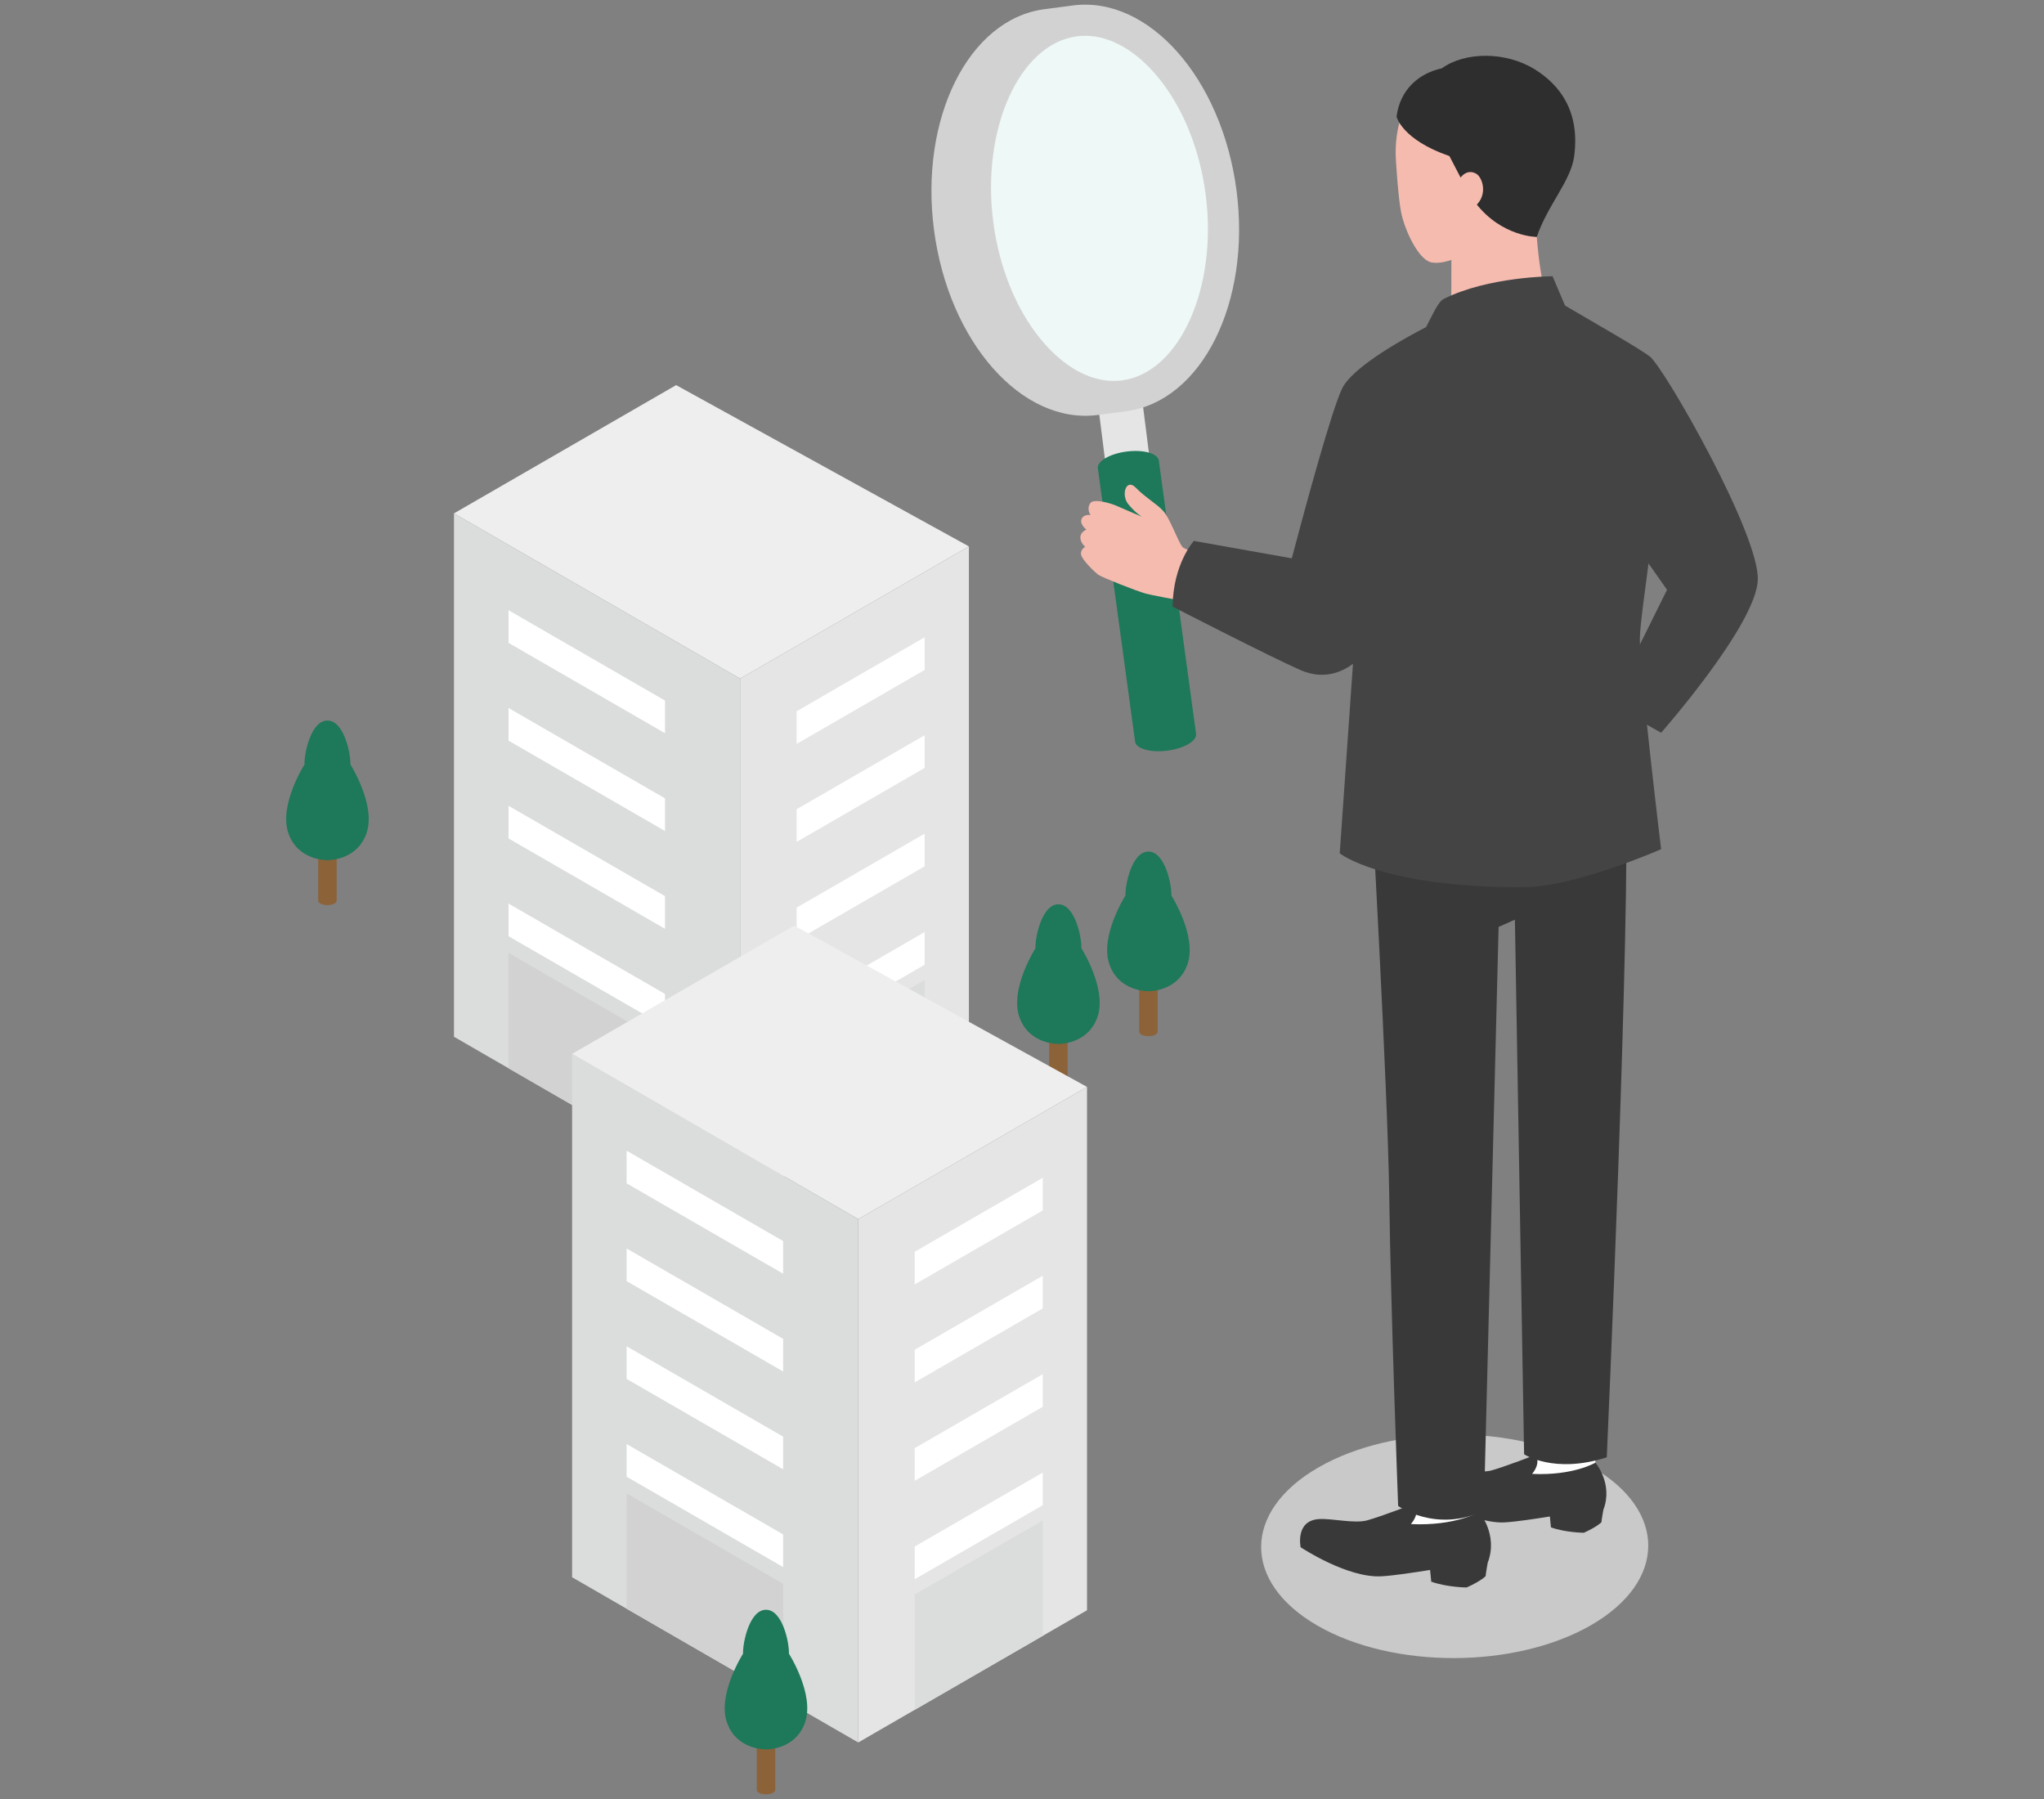 <?xml version="1.0" encoding="UTF-8"?>
<svg xmlns="http://www.w3.org/2000/svg" viewBox="0 0 200 176">
  <rect x="0" y="0" width="200" height="176" fill="#808080" stroke="none"/>
  <g style="isolation: isolate;">
    <g id="b" data-name="Design">
      <g>
        <g>
          <g>
            <path d="m113.273,95.17v5.774c0,.234-.404.425-.903.425s-.903-.19-.903-.425v-5.774h1.806Z" style="fill: #8c6239;"/>
            <path d="m112.37,96.969s2.903.082,3.832-2.666c.929-2.748-1.587-6.696-1.587-6.696.039-1.045-.619-4.296-2.245-4.296-1.626,0-2.284,3.251-2.245,4.296,0,0-2.516,3.948-1.587,6.696.929,2.748,3.832,2.666,3.832,2.666Z" style="fill: #1e785a;"/>
          </g>
          <g>
            <path d="m104.466,100.328v5.774c0,.234-.404.425-.903.425s-.903-.19-.903-.425v-5.774h1.806Z" style="fill: #8c6239;"/>
            <path d="m103.563,102.127s2.903.082,3.832-2.666c.929-2.748-1.587-6.696-1.587-6.696.039-1.045-.619-4.296-2.245-4.296s-2.284,3.251-2.245,4.296c0,0-2.516,3.948-1.587,6.696.929,2.748,3.832,2.666,3.832,2.666Z" style="fill: #1e785a;"/>
          </g>
          <g>
            <polygon points="44.419 50.226 66.157 37.676 94.803 53.456 72.418 66.391 44.419 50.226" style="fill: #eeeeef;"/>
            <polygon points="72.418 66.391 72.418 117.593 44.419 101.428 44.419 50.226 44.419 50.226 72.418 66.391" style="fill: #dbdcdc;"/>
            <polygon points="94.803 53.456 94.803 53.456 94.803 104.658 72.418 117.593 72.418 66.391 94.803 53.456" style="fill: #e5e5e6;"/>
            <polygon points="77.947 114.398 77.947 103.111 90.475 95.872 90.475 107.159 77.947 114.398" style="fill: #dbdcdc;"/>
            <polygon points="77.947 72.781 90.475 65.541 90.475 62.347 77.947 69.586 77.947 72.781" style="fill: #fff;"/>
            <polygon points="77.947 82.365 90.475 75.126 90.475 71.931 77.947 79.17 77.947 82.365" style="fill: #fff;"/>
            <polygon points="77.947 91.992 90.475 84.753 90.475 81.558 77.947 88.797 77.947 91.992" style="fill: #fff;"/>
            <polygon points="77.947 101.619 90.475 94.38 90.475 91.185 77.947 98.424 77.947 101.619" style="fill: #fff;"/>
            <polygon points="65.07 68.539 49.757 59.698 49.757 62.892 65.07 71.733 65.07 68.539" style="fill: #fff;"/>
            <polygon points="65.07 78.105 49.757 69.264 49.757 72.459 65.07 81.3 65.07 78.105" style="fill: #fff;"/>
            <polygon points="65.07 87.672 49.757 78.831 49.757 82.026 65.07 90.867 65.07 87.672" style="fill: #fff;"/>
            <polygon points="65.07 97.239 49.757 88.398 49.757 91.592 65.07 100.433 65.07 97.239" style="fill: #fff;"/>
            <polygon points="65.07 113.351 65.07 102.064 49.757 93.223 49.757 104.51 65.07 113.351" style="fill: #d2d2d3;"/>
          </g>
        </g>
        <g>
          <g>
            <polygon points="55.976 103.103 77.714 90.553 106.36 106.333 83.975 119.268 55.976 103.103" style="fill: #eeeeef;"/>
            <polygon points="83.975 119.268 83.975 170.47 55.976 154.305 55.976 103.103 55.976 103.103 83.975 119.268" style="fill: #dbdcdc;"/>
            <polygon points="106.36 106.333 106.36 106.333 106.36 157.535 83.975 170.47 83.975 119.268 106.36 106.333" style="fill: #e5e5e6;"/>
            <polygon points="89.503 167.275 89.503 155.988 102.032 148.749 102.032 160.036 89.503 167.275" style="fill: #dbdcdc;"/>
            <polygon points="89.503 125.657 102.032 118.418 102.032 115.223 89.503 122.463 89.503 125.657" style="fill: #fff;"/>
            <polygon points="89.503 135.242 102.032 128.002 102.032 124.808 89.503 132.047 89.503 135.242" style="fill: #fff;"/>
            <polygon points="89.503 144.869 102.032 137.629 102.032 134.435 89.503 141.674 89.503 144.869" style="fill: #fff;"/>
            <polygon points="89.503 154.496 102.032 147.257 102.032 144.062 89.503 151.301 89.503 154.496" style="fill: #fff;"/>
            <polygon points="76.627 121.415 61.314 112.574 61.314 115.769 76.627 124.61 76.627 121.415" style="fill: #fff;"/>
            <polygon points="76.627 130.982 61.314 122.141 61.314 125.336 76.627 134.177 76.627 130.982" style="fill: #fff;"/>
            <polygon points="76.627 140.549 61.314 131.708 61.314 134.902 76.627 143.743 76.627 140.549" style="fill: #fff;"/>
            <polygon points="76.627 150.115 61.314 141.274 61.314 144.469 76.627 153.31 76.627 150.115" style="fill: #fff;"/>
            <polygon points="76.627 166.228 76.627 154.941 61.314 146.1 61.314 157.387 76.627 166.228" style="fill: #d2d2d3;"/>
          </g>
          <g>
            <path d="m75.853,169.345v5.774c0,.234-.404.425-.903.425s-.903-.19-.903-.425v-5.774h1.806Z" style="fill: #8c6239;"/>
            <path d="m74.95,171.145s2.903.082,3.832-2.666c.929-2.748-1.587-6.696-1.587-6.696.039-1.045-.619-4.296-2.245-4.296s-2.284,3.251-2.245,4.296c0,0-2.516,3.948-1.587,6.696.929,2.748,3.832,2.666,3.832,2.666Z" style="fill: #1e785a;"/>
          </g>
          <g>
            <path d="m32.942,82.35v5.774c0,.234-.404.425-.903.425s-.903-.19-.903-.425v-5.774h1.806Z" style="fill: #8c6239;"/>
            <path d="m32.039,84.15s2.903.082,3.832-2.666c.929-2.748-1.587-6.696-1.587-6.696.039-1.045-.619-4.296-2.245-4.296-1.626,0-2.284,3.251-2.245,4.296,0,0-2.516,3.948-1.587,6.696.929,2.748,3.832,2.666,3.832,2.666Z" style="fill: #1e785a;"/>
          </g>
        </g>
        <path d="m128.905,159.035c7.373,4.257,19.365,4.235,26.784-.048,7.419-4.284,7.456-11.207.084-15.464-7.373-4.257-19.365-4.235-26.784.048-7.419,4.284-7.457,11.207-.084,15.464Z" style="fill: #c9c9c9; mix-blend-mode: multiply;"/>
        <g>
          <g>
            <path d="m111.202,34.714l1.315,10.373c.064.506-.849,1.038-2.039,1.189-1.19.151-2.207-.137-2.271-.643l-1.315-10.373,4.31-.546Z" style="fill: #e5e5e6;"/>
            <path d="m110.246,44.174c1.647-.209,3.055.189,3.143.89l3.642,26.729c.089.7-1.175,1.437-2.822,1.646-1.647.209-3.055-.189-3.143-.89l-3.642-26.729c-.089-.7,1.175-1.437,2.822-1.646Z" style="fill: #1e785a;"/>
            <path d="m102.195.9c.47-.062,2.311-.303,2.781-.365,7.405-.972,14.575,7.127,16.014,18.089,1.439,10.962-3.398,20.637-10.803,21.609-.469.062-2.311.303-2.781.365-7.405.972-14.575-7.127-16.014-18.089-1.439-10.962,3.398-20.637,10.803-21.609Z" style="fill: #d2d2d3;"/>
            <path d="m108.977,37.268c.271,0,.545-.018.814-.053,5.631-.739,9.377-9.071,8.18-18.194-.582-4.436-2.229-8.498-4.638-11.437-2.158-2.633-4.696-4.083-7.147-4.083-.271,0-.545.018-.814.053-5.631.739-9.377,9.071-8.18,18.194.582,4.436,2.229,8.498,4.638,11.437,2.158,2.633,4.696,4.083,7.147,4.083Z" style="fill: #eef8f6;"/>
          </g>
          <g>
            <path d="m161.496,34.942c1.459,1.254,10.718,17.409,10.498,21.835-.22,4.426-9.458,14.91-9.458,14.91l-4.967-2.804,5.547-11.184-5.547-7.872s2.6-12.784,3.926-14.885Z" style="fill: #444;"/>
            <path d="m121.087,54.864s-4.93-.78-5.392-1.363c-.463-.583-1.211-2.783-1.868-3.505-.656-.722-1.755-1.319-2.696-2.287-.941-.967-1.47.707-.735,1.611.735.904,1.351,1.24,1.351,1.24,0,0-2.022-.862-2.497-1.076-.475-.214-2.217-.756-2.562-.264-.415.591.027,1.172.027,1.172,0,0-.681-.132-.887.391-.207.522.476,1.032.476,1.032,0,0-.598.221-.593.769.005.548.48.909.48.909,0,0-.505.267-.409.776.096.509,1.346,1.718,1.692,1.966.346.248,3.726,1.59,4.65,1.843.969.265,8.458,1.6,8.458,1.6l.505-4.814Z" style="fill: #f5bbaf;"/>
            <polygon points="150.302 140.008 150.051 142.975 148.222 144.689 150.701 145.963 156.25 145.028 156.107 143.094 156.102 140.008 150.302 140.008" style="fill: #fff;"/>
            <path d="m156.107,143.094s-2.143,1.291-6.201,1.101c0,0,.4-.426.501-.974.091-.49-.095-.915-.095-.915,0,0-3.127,1.214-4.384,1.552-1.166.314-3.202-.197-4.375-.119-2.183.146-1.66,2.559-1.66,2.559,0,0,4.242,2.827,7.368,2.638,1.149-.069,2.982-.35,4.389-.575l.107,1.065c1.479.521,3.218.526,3.218.526,1.321-.593,1.721-1.029,1.721-1.029.006-.189.189-1.219.189-1.219.982-2.549-.779-4.609-.779-4.609Z" style="fill: #393939;"/>
            <polygon points="138.476 144.596 138.206 147.792 136.235 149.638 138.906 151.01 144.882 150.003 144.729 147.92 144.723 144.596 138.476 144.596" style="fill: #fff;"/>
            <path d="m144.729,147.92s-2.309,1.39-6.679,1.185c0,0,.43-.458.54-1.049.098-.527-.102-.986-.102-.986,0,0-3.368,1.308-4.722,1.672-1.255.338-3.449-.212-4.712-.128-2.352.157-1.788,2.757-1.788,2.757,0,0,4.569,3.044,7.936,2.841,1.238-.075,3.212-.377,4.727-.62l.116,1.147c1.592.561,3.466.566,3.466.566,1.423-.638,1.854-1.109,1.854-1.109.007-.204.204-1.313.204-1.313,1.057-2.746-.839-4.964-.839-4.964Z" style="fill: #393939;"/>
            <path d="m134.085,76.283s1.71,30.218,1.849,40.737c.147,11.133.871,30.309.871,30.309,0,0,3.654,2.664,8.384.487l1.445-57.133,1.595-.71.9,52.3s2.929,1.964,8.09.299c0,0,2.381-53.345,1.85-65.969l-3.831-1.211-17.077-.882-4.075,1.772Z" style="fill: #393939;"/>
            <path d="m150.298,22.063s.217,5.39,1.42,8.169l-6.255,2.364-3.463-2.369s.009-4.673.025-8.076l3.83-2.499,4.442,2.41Z" style="fill: #f5bbaf;"/>
            <path d="m144.362,24.055c-.773.92-3.142,1.898-4.345,1.607-1.253-.303-2.553-3.129-2.914-4.852-.266-1.271-.56-5.204-.54-5.954.02-.75-.105-7.825,7.144-8.21,7.453-.396,9.126,4.037,9.081,7.119-.035,2.355-1.46,5.715-6.931,7.329,0,0-.745,2.069-1.495,2.962Z" style="fill: #f5bbaf;"/>
            <path d="m116.815,52.917l9.582,1.706c1.438-5.432,3.884-14.414,4.914-16.592,1.061-2.244,6.696-5.245,8.223-6.026.544-1.014,1.162-2.468,1.713-2.749,4.325-2.202,10.668-2.231,10.668-2.231l1.216,2.867c2.162,1.284,7.69,4.412,8.365,5.05.863.816.923,4.295.882,8.815-.053,5.865-1.848,15.794-1.923,18.677-.076,2.883,2.082,20.645,2.082,20.645,0,0-8.426,3.714-13.523,3.725-13.746.03-17.925-3.321-17.925-3.321l1.297-18.539c-1.109.825-2.899,1.597-5.148.607-3.068-1.35-12.502-6.206-12.502-6.206.04-4.174,2.08-6.427,2.08-6.427Z" style="fill: #444;"/>
            <path d="m141.823,15.271l1.728,3.327.863,1.307c2.558,3.275,5.955,3.275,5.955,3.275,1.058-3.122,3.333-5.469,3.657-7.877.597-4.437-1.433-7.013-3.838-8.51-2.854-1.778-6.841-1.745-9.11-.108-2.268.489-4.1,2.1-4.428,4.729,0,0,.51,2.246,5.172,3.856Z" style="fill: #2e2e2e;"/>
            <path d="m143.985,20.438c1.734-1.082,1.133-3.074.441-3.453-.977-.534-1.6.502-1.6.502l-.488.554,1.275,2.65.371-.254Z" style="fill: #f5bbaf;"/>
          </g>
        </g>
      </g>
    </g>
  </g>
</svg>